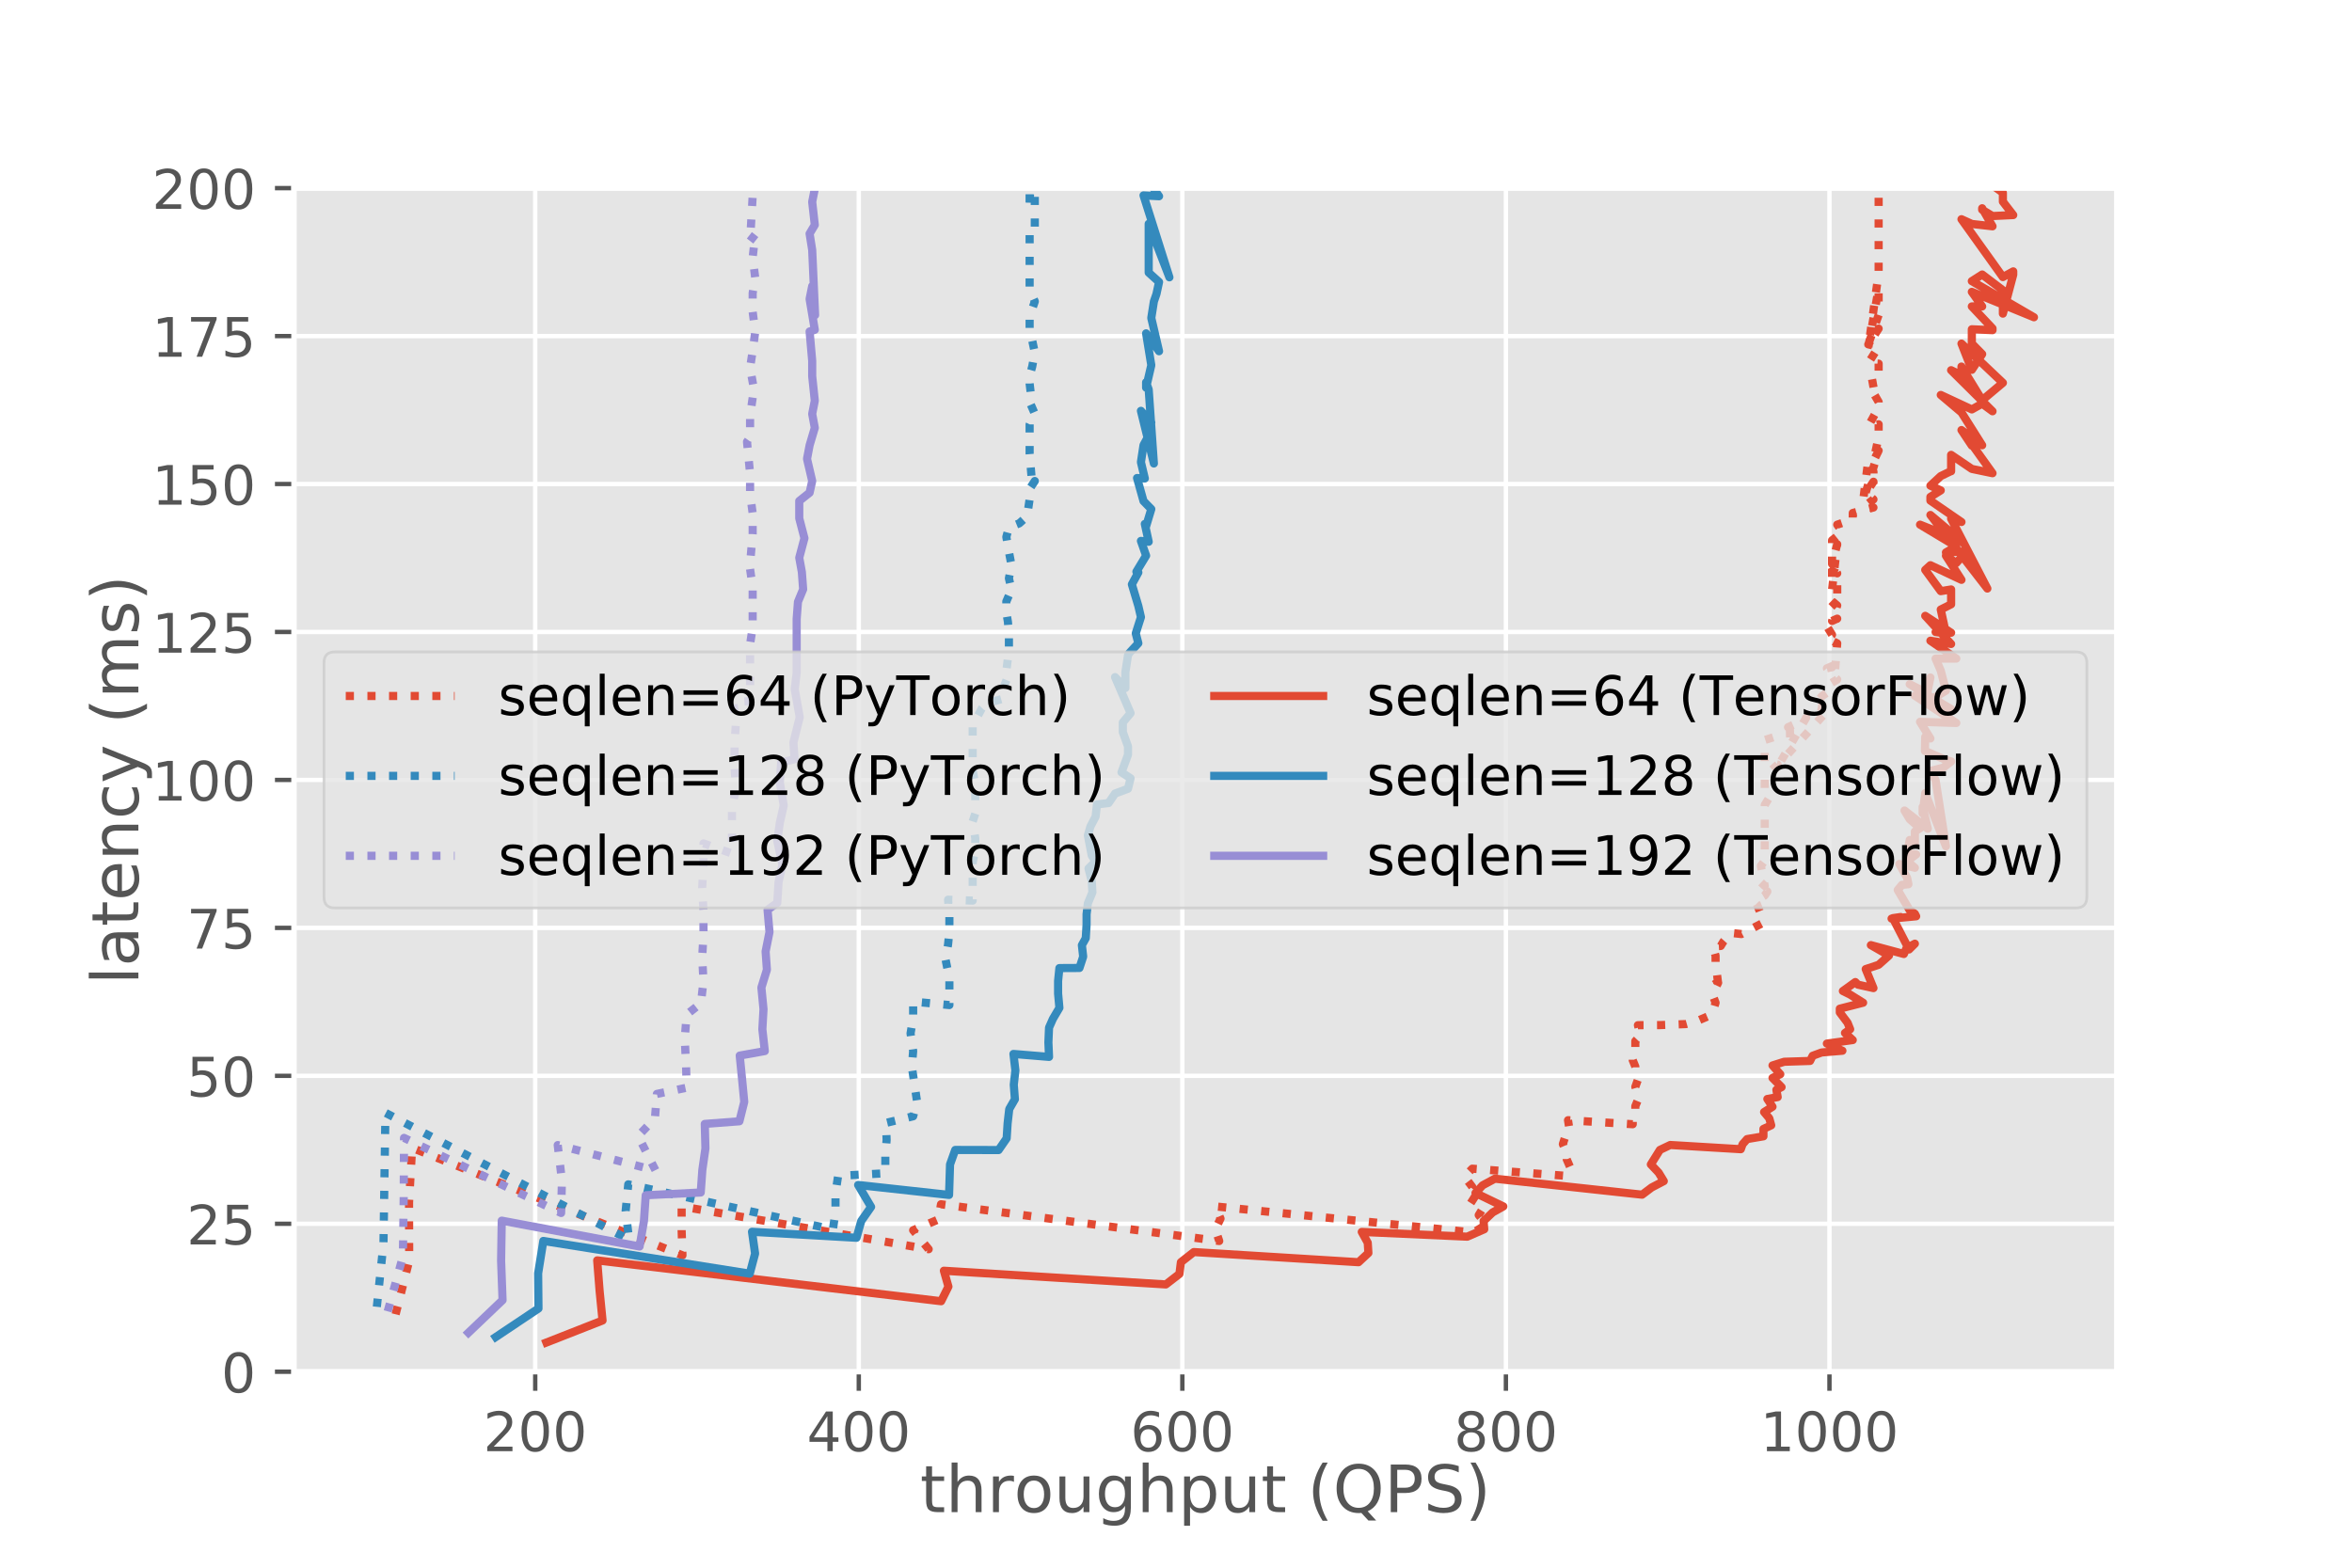 <?xml version="1.0" encoding="UTF-8" standalone="no"?> <svg xmlns="http://www.w3.org/2000/svg" xmlns:xlink="http://www.w3.org/1999/xlink" height="288pt" version="1.1" viewBox="0 0 432 288" width="432pt"><defs><style type="text/css"> *{stroke-linecap:butt;stroke-linejoin:round;} </style></defs><g id="figure_1"><g id="patch_1"><path d="M 0 288 L 432 288 L 432 0 L 0 0 z " style="fill:#ffffff;"></path></g><g id="axes_1"><g id="patch_2"><path d="M 54 252 L 388.8 252 L 388.8 34.56 L 54 34.56 z " style="fill:#e5e5e5;"></path></g><g id="matplotlib.axis_1"><g id="xtick_1"><g id="line2d_1"><path clip-path="url(#p223d98e767)" d="M 98.308 252 L 98.308 34.56 " style="fill:none;stroke:#ffffff;stroke-linecap:square;stroke-width:0.8;"></path></g><g id="line2d_2"><defs><path d="M 0 0 L 0 3.5 " id="m38a54ee985" style="stroke:#555555;stroke-width:0.8;"></path></defs><g><use style="fill:#555555;stroke:#555555;stroke-width:0.8;" x="98.308" xlink:href="#m38a54ee985" y="252"></use></g></g><g id="text_1"><defs><path d="M 19.188 8.297 L 53.609 8.297 L 53.609 0 L 7.328 0 L 7.328 8.297 Q 12.938 14.109 22.625 23.891 Q 32.328 33.688 34.812 36.531 Q 39.547 41.844 41.422 45.531 Q 43.312 49.219 43.312 52.781 Q 43.312 58.594 39.234 62.25 Q 35.156 65.922 28.609 65.922 Q 23.969 65.922 18.812 64.312 Q 13.672 62.703 7.812 59.422 L 7.812 69.391 Q 13.766 71.781 18.938 73 Q 24.125 74.219 28.422 74.219 Q 39.75 74.219 46.484 68.547 Q 53.219 62.891 53.219 53.422 Q 53.219 48.922 51.531 44.891 Q 49.859 40.875 45.406 35.406 Q 44.188 33.984 37.641 27.219 Q 31.109 20.453 19.188 8.297 z " id="DejaVuSans-32"></path><path d="M 31.781 66.406 Q 24.172 66.406 20.328 58.906 Q 16.5 51.422 16.5 36.375 Q 16.5 21.391 20.328 13.891 Q 24.172 6.391 31.781 6.391 Q 39.453 6.391 43.281 13.891 Q 47.125 21.391 47.125 36.375 Q 47.125 51.422 43.281 58.906 Q 39.453 66.406 31.781 66.406 z M 31.781 74.219 Q 44.047 74.219 50.516 64.516 Q 56.984 54.828 56.984 36.375 Q 56.984 17.969 50.516 8.266 Q 44.047 -1.422 31.781 -1.422 Q 19.531 -1.422 13.062 8.266 Q 6.594 17.969 6.594 36.375 Q 6.594 54.828 13.062 64.516 Q 19.531 74.219 31.781 74.219 z " id="DejaVuSans-30"></path></defs><g style="fill:#555555;" transform="translate(88.765 266.598)scale(0.1 -0.1)"><use xlink:href="#DejaVuSans-32"></use><use x="63.623" xlink:href="#DejaVuSans-30"></use><use x="127.246" xlink:href="#DejaVuSans-30"></use></g></g></g><g id="xtick_2"><g id="line2d_3"><path clip-path="url(#p223d98e767)" d="M 157.737 252 L 157.737 34.56 " style="fill:none;stroke:#ffffff;stroke-linecap:square;stroke-width:0.8;"></path></g><g id="line2d_4"><g><use style="fill:#555555;stroke:#555555;stroke-width:0.8;" x="157.737" xlink:href="#m38a54ee985" y="252"></use></g></g><g id="text_2"><defs><path d="M 37.797 64.312 L 12.891 25.391 L 37.797 25.391 z M 35.203 72.906 L 47.609 72.906 L 47.609 25.391 L 58.016 25.391 L 58.016 17.188 L 47.609 17.188 L 47.609 0 L 37.797 0 L 37.797 17.188 L 4.891 17.188 L 4.891 26.703 z " id="DejaVuSans-34"></path></defs><g style="fill:#555555;" transform="translate(148.193 266.598)scale(0.1 -0.1)"><use xlink:href="#DejaVuSans-34"></use><use x="63.623" xlink:href="#DejaVuSans-30"></use><use x="127.246" xlink:href="#DejaVuSans-30"></use></g></g></g><g id="xtick_3"><g id="line2d_5"><path clip-path="url(#p223d98e767)" d="M 217.166 252 L 217.166 34.56 " style="fill:none;stroke:#ffffff;stroke-linecap:square;stroke-width:0.8;"></path></g><g id="line2d_6"><g><use style="fill:#555555;stroke:#555555;stroke-width:0.8;" x="217.166" xlink:href="#m38a54ee985" y="252"></use></g></g><g id="text_3"><defs><path d="M 33.016 40.375 Q 26.375 40.375 22.484 35.828 Q 18.609 31.297 18.609 23.391 Q 18.609 15.531 22.484 10.953 Q 26.375 6.391 33.016 6.391 Q 39.656 6.391 43.531 10.953 Q 47.406 15.531 47.406 23.391 Q 47.406 31.297 43.531 35.828 Q 39.656 40.375 33.016 40.375 z M 52.594 71.297 L 52.594 62.312 Q 48.875 64.062 45.094 64.984 Q 41.312 65.922 37.594 65.922 Q 27.828 65.922 22.672 59.328 Q 17.531 52.734 16.797 39.406 Q 19.672 43.656 24.016 45.922 Q 28.375 48.188 33.594 48.188 Q 44.578 48.188 50.953 41.516 Q 57.328 34.859 57.328 23.391 Q 57.328 12.156 50.688 5.359 Q 44.047 -1.422 33.016 -1.422 Q 20.359 -1.422 13.672 8.266 Q 6.984 17.969 6.984 36.375 Q 6.984 53.656 15.188 63.938 Q 23.391 74.219 37.203 74.219 Q 40.922 74.219 44.703 73.484 Q 48.484 72.75 52.594 71.297 z " id="DejaVuSans-36"></path></defs><g style="fill:#555555;" transform="translate(207.622 266.598)scale(0.1 -0.1)"><use xlink:href="#DejaVuSans-36"></use><use x="63.623" xlink:href="#DejaVuSans-30"></use><use x="127.246" xlink:href="#DejaVuSans-30"></use></g></g></g><g id="xtick_4"><g id="line2d_7"><path clip-path="url(#p223d98e767)" d="M 276.594 252 L 276.594 34.56 " style="fill:none;stroke:#ffffff;stroke-linecap:square;stroke-width:0.8;"></path></g><g id="line2d_8"><g><use style="fill:#555555;stroke:#555555;stroke-width:0.8;" x="276.594" xlink:href="#m38a54ee985" y="252"></use></g></g><g id="text_4"><defs><path d="M 31.781 34.625 Q 24.75 34.625 20.719 30.859 Q 16.703 27.094 16.703 20.516 Q 16.703 13.922 20.719 10.156 Q 24.75 6.391 31.781 6.391 Q 38.812 6.391 42.859 10.172 Q 46.922 13.969 46.922 20.516 Q 46.922 27.094 42.891 30.859 Q 38.875 34.625 31.781 34.625 z M 21.922 38.812 Q 15.578 40.375 12.031 44.719 Q 8.5 49.078 8.5 55.328 Q 8.5 64.062 14.719 69.141 Q 20.953 74.219 31.781 74.219 Q 42.672 74.219 48.875 69.141 Q 55.078 64.062 55.078 55.328 Q 55.078 49.078 51.531 44.719 Q 48 40.375 41.703 38.812 Q 48.828 37.156 52.797 32.312 Q 56.781 27.484 56.781 20.516 Q 56.781 9.906 50.312 4.234 Q 43.844 -1.422 31.781 -1.422 Q 19.734 -1.422 13.25 4.234 Q 6.781 9.906 6.781 20.516 Q 6.781 27.484 10.781 32.312 Q 14.797 37.156 21.922 38.812 z M 18.312 54.391 Q 18.312 48.734 21.844 45.562 Q 25.391 42.391 31.781 42.391 Q 38.141 42.391 41.719 45.562 Q 45.312 48.734 45.312 54.391 Q 45.312 60.062 41.719 63.234 Q 38.141 66.406 31.781 66.406 Q 25.391 66.406 21.844 63.234 Q 18.312 60.062 18.312 54.391 z " id="DejaVuSans-38"></path></defs><g style="fill:#555555;" transform="translate(267.051 266.598)scale(0.1 -0.1)"><use xlink:href="#DejaVuSans-38"></use><use x="63.623" xlink:href="#DejaVuSans-30"></use><use x="127.246" xlink:href="#DejaVuSans-30"></use></g></g></g><g id="xtick_5"><g id="line2d_9"><path clip-path="url(#p223d98e767)" d="M 336.023 252 L 336.023 34.56 " style="fill:none;stroke:#ffffff;stroke-linecap:square;stroke-width:0.8;"></path></g><g id="line2d_10"><g><use style="fill:#555555;stroke:#555555;stroke-width:0.8;" x="336.023" xlink:href="#m38a54ee985" y="252"></use></g></g><g id="text_5"><defs><path d="M 12.406 8.297 L 28.516 8.297 L 28.516 63.922 L 10.984 60.406 L 10.984 69.391 L 28.422 72.906 L 38.281 72.906 L 38.281 8.297 L 54.391 8.297 L 54.391 0 L 12.406 0 z " id="DejaVuSans-31"></path></defs><g style="fill:#555555;" transform="translate(323.298 266.598)scale(0.1 -0.1)"><use xlink:href="#DejaVuSans-31"></use><use x="63.623" xlink:href="#DejaVuSans-30"></use><use x="127.246" xlink:href="#DejaVuSans-30"></use><use x="190.869" xlink:href="#DejaVuSans-30"></use></g></g></g><g id="text_6"><defs><path d="M 18.312 70.219 L 18.312 54.688 L 36.812 54.688 L 36.812 47.703 L 18.312 47.703 L 18.312 18.016 Q 18.312 11.328 20.141 9.422 Q 21.969 7.516 27.594 7.516 L 36.812 7.516 L 36.812 0 L 27.594 0 Q 17.188 0 13.234 3.875 Q 9.281 7.766 9.281 18.016 L 9.281 47.703 L 2.688 47.703 L 2.688 54.688 L 9.281 54.688 L 9.281 70.219 z " id="DejaVuSans-74"></path><path d="M 54.891 33.016 L 54.891 0 L 45.906 0 L 45.906 32.719 Q 45.906 40.484 42.875 44.328 Q 39.844 48.188 33.797 48.188 Q 26.516 48.188 22.312 43.547 Q 18.109 38.922 18.109 30.906 L 18.109 0 L 9.078 0 L 9.078 75.984 L 18.109 75.984 L 18.109 46.188 Q 21.344 51.125 25.703 53.562 Q 30.078 56 35.797 56 Q 45.219 56 50.047 50.172 Q 54.891 44.344 54.891 33.016 z " id="DejaVuSans-68"></path><path d="M 41.109 46.297 Q 39.594 47.172 37.812 47.578 Q 36.031 48 33.891 48 Q 26.266 48 22.188 43.047 Q 18.109 38.094 18.109 28.812 L 18.109 0 L 9.078 0 L 9.078 54.688 L 18.109 54.688 L 18.109 46.188 Q 20.953 51.172 25.484 53.578 Q 30.031 56 36.531 56 Q 37.453 56 38.578 55.875 Q 39.703 55.766 41.062 55.516 z " id="DejaVuSans-72"></path><path d="M 30.609 48.391 Q 23.391 48.391 19.188 42.75 Q 14.984 37.109 14.984 27.297 Q 14.984 17.484 19.156 11.844 Q 23.344 6.203 30.609 6.203 Q 37.797 6.203 41.984 11.859 Q 46.188 17.531 46.188 27.297 Q 46.188 37.016 41.984 42.703 Q 37.797 48.391 30.609 48.391 z M 30.609 56 Q 42.328 56 49.016 48.375 Q 55.719 40.766 55.719 27.297 Q 55.719 13.875 49.016 6.219 Q 42.328 -1.422 30.609 -1.422 Q 18.844 -1.422 12.172 6.219 Q 5.516 13.875 5.516 27.297 Q 5.516 40.766 12.172 48.375 Q 18.844 56 30.609 56 z " id="DejaVuSans-6f"></path><path d="M 8.5 21.578 L 8.5 54.688 L 17.484 54.688 L 17.484 21.922 Q 17.484 14.156 20.5 10.266 Q 23.531 6.391 29.594 6.391 Q 36.859 6.391 41.078 11.031 Q 45.312 15.672 45.312 23.688 L 45.312 54.688 L 54.297 54.688 L 54.297 0 L 45.312 0 L 45.312 8.406 Q 42.047 3.422 37.719 1 Q 33.406 -1.422 27.688 -1.422 Q 18.266 -1.422 13.375 4.438 Q 8.5 10.297 8.5 21.578 z M 31.109 56 z " id="DejaVuSans-75"></path><path d="M 45.406 27.984 Q 45.406 37.75 41.375 43.109 Q 37.359 48.484 30.078 48.484 Q 22.859 48.484 18.828 43.109 Q 14.797 37.75 14.797 27.984 Q 14.797 18.266 18.828 12.891 Q 22.859 7.516 30.078 7.516 Q 37.359 7.516 41.375 12.891 Q 45.406 18.266 45.406 27.984 z M 54.391 6.781 Q 54.391 -7.172 48.188 -13.984 Q 42 -20.797 29.203 -20.797 Q 24.469 -20.797 20.266 -20.094 Q 16.062 -19.391 12.109 -17.922 L 12.109 -9.188 Q 16.062 -11.328 19.922 -12.344 Q 23.781 -13.375 27.781 -13.375 Q 36.625 -13.375 41.016 -8.766 Q 45.406 -4.156 45.406 5.172 L 45.406 9.625 Q 42.625 4.781 38.281 2.391 Q 33.938 0 27.875 0 Q 17.828 0 11.672 7.656 Q 5.516 15.328 5.516 27.984 Q 5.516 40.672 11.672 48.328 Q 17.828 56 27.875 56 Q 33.938 56 38.281 53.609 Q 42.625 51.219 45.406 46.391 L 45.406 54.688 L 54.391 54.688 z " id="DejaVuSans-67"></path><path d="M 18.109 8.203 L 18.109 -20.797 L 9.078 -20.797 L 9.078 54.688 L 18.109 54.688 L 18.109 46.391 Q 20.953 51.266 25.266 53.625 Q 29.594 56 35.594 56 Q 45.562 56 51.781 48.094 Q 58.016 40.188 58.016 27.297 Q 58.016 14.406 51.781 6.484 Q 45.562 -1.422 35.594 -1.422 Q 29.594 -1.422 25.266 0.953 Q 20.953 3.328 18.109 8.203 z M 48.688 27.297 Q 48.688 37.203 44.609 42.844 Q 40.531 48.484 33.406 48.484 Q 26.266 48.484 22.188 42.844 Q 18.109 37.203 18.109 27.297 Q 18.109 17.391 22.188 11.75 Q 26.266 6.109 33.406 6.109 Q 40.531 6.109 44.609 11.75 Q 48.688 17.391 48.688 27.297 z " id="DejaVuSans-70"></path><path id="DejaVuSans-20"></path><path d="M 31 75.875 Q 24.469 64.656 21.281 53.656 Q 18.109 42.672 18.109 31.391 Q 18.109 20.125 21.312 9.062 Q 24.516 -2 31 -13.188 L 23.188 -13.188 Q 15.875 -1.703 12.234 9.375 Q 8.594 20.453 8.594 31.391 Q 8.594 42.281 12.203 53.312 Q 15.828 64.359 23.188 75.875 z " id="DejaVuSans-28"></path><path d="M 39.406 66.219 Q 28.656 66.219 22.328 58.203 Q 16.016 50.203 16.016 36.375 Q 16.016 22.609 22.328 14.594 Q 28.656 6.594 39.406 6.594 Q 50.141 6.594 56.422 14.594 Q 62.703 22.609 62.703 36.375 Q 62.703 50.203 56.422 58.203 Q 50.141 66.219 39.406 66.219 z M 53.219 1.312 L 66.219 -12.891 L 54.297 -12.891 L 43.5 -1.219 Q 41.891 -1.312 41.031 -1.359 Q 40.188 -1.422 39.406 -1.422 Q 24.031 -1.422 14.812 8.859 Q 5.609 19.141 5.609 36.375 Q 5.609 53.656 14.812 63.938 Q 24.031 74.219 39.406 74.219 Q 54.734 74.219 63.906 63.938 Q 73.094 53.656 73.094 36.375 Q 73.094 23.688 67.984 14.641 Q 62.891 5.609 53.219 1.312 z " id="DejaVuSans-51"></path><path d="M 19.672 64.797 L 19.672 37.406 L 32.078 37.406 Q 38.969 37.406 42.719 40.969 Q 46.484 44.531 46.484 51.125 Q 46.484 57.672 42.719 61.234 Q 38.969 64.797 32.078 64.797 z M 9.812 72.906 L 32.078 72.906 Q 44.344 72.906 50.609 67.359 Q 56.891 61.812 56.891 51.125 Q 56.891 40.328 50.609 34.812 Q 44.344 29.297 32.078 29.297 L 19.672 29.297 L 19.672 0 L 9.812 0 z " id="DejaVuSans-50"></path><path d="M 53.516 70.516 L 53.516 60.891 Q 47.906 63.578 42.922 64.891 Q 37.938 66.219 33.297 66.219 Q 25.25 66.219 20.875 63.094 Q 16.5 59.969 16.5 54.203 Q 16.5 49.359 19.406 46.891 Q 22.312 44.438 30.422 42.922 L 36.375 41.703 Q 47.406 39.594 52.656 34.297 Q 57.906 29 57.906 20.125 Q 57.906 9.516 50.797 4.047 Q 43.703 -1.422 29.984 -1.422 Q 24.812 -1.422 18.969 -0.25 Q 13.141 0.922 6.891 3.219 L 6.891 13.375 Q 12.891 10.016 18.656 8.297 Q 24.422 6.594 29.984 6.594 Q 38.422 6.594 43.016 9.906 Q 47.609 13.234 47.609 19.391 Q 47.609 24.75 44.312 27.781 Q 41.016 30.812 33.5 32.328 L 27.484 33.5 Q 16.453 35.688 11.516 40.375 Q 6.594 45.062 6.594 53.422 Q 6.594 63.094 13.406 68.656 Q 20.219 74.219 32.172 74.219 Q 37.312 74.219 42.625 73.281 Q 47.953 72.359 53.516 70.516 z " id="DejaVuSans-53"></path><path d="M 8.016 75.875 L 15.828 75.875 Q 23.141 64.359 26.781 53.312 Q 30.422 42.281 30.422 31.391 Q 30.422 20.453 26.781 9.375 Q 23.141 -1.703 15.828 -13.188 L 8.016 -13.188 Q 14.5 -2 17.703 9.062 Q 20.906 20.125 20.906 31.391 Q 20.906 42.672 17.703 53.656 Q 14.5 64.656 8.016 75.875 z " id="DejaVuSans-29"></path></defs><g style="fill:#555555;" transform="translate(168.993 277.796)scale(0.12 -0.12)"><use xlink:href="#DejaVuSans-74"></use><use x="39.209" xlink:href="#DejaVuSans-68"></use><use x="102.588" xlink:href="#DejaVuSans-72"></use><use x="143.67" xlink:href="#DejaVuSans-6f"></use><use x="204.852" xlink:href="#DejaVuSans-75"></use><use x="268.23" xlink:href="#DejaVuSans-67"></use><use x="331.707" xlink:href="#DejaVuSans-68"></use><use x="395.086" xlink:href="#DejaVuSans-70"></use><use x="458.562" xlink:href="#DejaVuSans-75"></use><use x="521.941" xlink:href="#DejaVuSans-74"></use><use x="561.15" xlink:href="#DejaVuSans-20"></use><use x="592.938" xlink:href="#DejaVuSans-28"></use><use x="631.951" xlink:href="#DejaVuSans-51"></use><use x="710.662" xlink:href="#DejaVuSans-50"></use><use x="770.965" xlink:href="#DejaVuSans-53"></use><use x="834.441" xlink:href="#DejaVuSans-29"></use></g></g></g><g id="matplotlib.axis_2"><g id="ytick_1"><g id="line2d_11"><path clip-path="url(#p223d98e767)" d="M 54 252 L 388.8 252 " style="fill:none;stroke:#ffffff;stroke-linecap:square;stroke-width:0.8;"></path></g><g id="line2d_12"><defs><path d="M 0 0 L -3.5 0 " id="me0d4b693cb" style="stroke:#555555;stroke-width:0.8;"></path></defs><g><use style="fill:#555555;stroke:#555555;stroke-width:0.8;" x="54" xlink:href="#me0d4b693cb" y="252"></use></g></g><g id="text_7"><g style="fill:#555555;" transform="translate(40.638 255.799)scale(0.1 -0.1)"><use xlink:href="#DejaVuSans-30"></use></g></g></g><g id="ytick_2"><g id="line2d_13"><path clip-path="url(#p223d98e767)" d="M 54 224.82 L 388.8 224.82 " style="fill:none;stroke:#ffffff;stroke-linecap:square;stroke-width:0.8;"></path></g><g id="line2d_14"><g><use style="fill:#555555;stroke:#555555;stroke-width:0.8;" x="54" xlink:href="#me0d4b693cb" y="224.82"></use></g></g><g id="text_8"><defs><path d="M 10.797 72.906 L 49.516 72.906 L 49.516 64.594 L 19.828 64.594 L 19.828 46.734 Q 21.969 47.469 24.109 47.828 Q 26.266 48.188 28.422 48.188 Q 40.625 48.188 47.75 41.5 Q 54.891 34.812 54.891 23.391 Q 54.891 11.625 47.562 5.094 Q 40.234 -1.422 26.906 -1.422 Q 22.312 -1.422 17.547 -0.641 Q 12.797 0.141 7.719 1.703 L 7.719 11.625 Q 12.109 9.234 16.797 8.062 Q 21.484 6.891 26.703 6.891 Q 35.156 6.891 40.078 11.328 Q 45.016 15.766 45.016 23.391 Q 45.016 31 40.078 35.438 Q 35.156 39.891 26.703 39.891 Q 22.75 39.891 18.812 39.016 Q 14.891 38.141 10.797 36.281 z " id="DejaVuSans-35"></path></defs><g style="fill:#555555;" transform="translate(34.275 228.619)scale(0.1 -0.1)"><use xlink:href="#DejaVuSans-32"></use><use x="63.623" xlink:href="#DejaVuSans-35"></use></g></g></g><g id="ytick_3"><g id="line2d_15"><path clip-path="url(#p223d98e767)" d="M 54 197.64 L 388.8 197.64 " style="fill:none;stroke:#ffffff;stroke-linecap:square;stroke-width:0.8;"></path></g><g id="line2d_16"><g><use style="fill:#555555;stroke:#555555;stroke-width:0.8;" x="54" xlink:href="#me0d4b693cb" y="197.64"></use></g></g><g id="text_9"><g style="fill:#555555;" transform="translate(34.275 201.439)scale(0.1 -0.1)"><use xlink:href="#DejaVuSans-35"></use><use x="63.623" xlink:href="#DejaVuSans-30"></use></g></g></g><g id="ytick_4"><g id="line2d_17"><path clip-path="url(#p223d98e767)" d="M 54 170.46 L 388.8 170.46 " style="fill:none;stroke:#ffffff;stroke-linecap:square;stroke-width:0.8;"></path></g><g id="line2d_18"><g><use style="fill:#555555;stroke:#555555;stroke-width:0.8;" x="54" xlink:href="#me0d4b693cb" y="170.46"></use></g></g><g id="text_10"><defs><path d="M 8.203 72.906 L 55.078 72.906 L 55.078 68.703 L 28.609 0 L 18.312 0 L 43.219 64.594 L 8.203 64.594 z " id="DejaVuSans-37"></path></defs><g style="fill:#555555;" transform="translate(34.275 174.259)scale(0.1 -0.1)"><use xlink:href="#DejaVuSans-37"></use><use x="63.623" xlink:href="#DejaVuSans-35"></use></g></g></g><g id="ytick_5"><g id="line2d_19"><path clip-path="url(#p223d98e767)" d="M 54 143.28 L 388.8 143.28 " style="fill:none;stroke:#ffffff;stroke-linecap:square;stroke-width:0.8;"></path></g><g id="line2d_20"><g><use style="fill:#555555;stroke:#555555;stroke-width:0.8;" x="54" xlink:href="#me0d4b693cb" y="143.28"></use></g></g><g id="text_11"><g style="fill:#555555;" transform="translate(27.913 147.079)scale(0.1 -0.1)"><use xlink:href="#DejaVuSans-31"></use><use x="63.623" xlink:href="#DejaVuSans-30"></use><use x="127.246" xlink:href="#DejaVuSans-30"></use></g></g></g><g id="ytick_6"><g id="line2d_21"><path clip-path="url(#p223d98e767)" d="M 54 116.1 L 388.8 116.1 " style="fill:none;stroke:#ffffff;stroke-linecap:square;stroke-width:0.8;"></path></g><g id="line2d_22"><g><use style="fill:#555555;stroke:#555555;stroke-width:0.8;" x="54" xlink:href="#me0d4b693cb" y="116.1"></use></g></g><g id="text_12"><g style="fill:#555555;" transform="translate(27.913 119.899)scale(0.1 -0.1)"><use xlink:href="#DejaVuSans-31"></use><use x="63.623" xlink:href="#DejaVuSans-32"></use><use x="127.246" xlink:href="#DejaVuSans-35"></use></g></g></g><g id="ytick_7"><g id="line2d_23"><path clip-path="url(#p223d98e767)" d="M 54 88.92 L 388.8 88.92 " style="fill:none;stroke:#ffffff;stroke-linecap:square;stroke-width:0.8;"></path></g><g id="line2d_24"><g><use style="fill:#555555;stroke:#555555;stroke-width:0.8;" x="54" xlink:href="#me0d4b693cb" y="88.92"></use></g></g><g id="text_13"><g style="fill:#555555;" transform="translate(27.913 92.719)scale(0.1 -0.1)"><use xlink:href="#DejaVuSans-31"></use><use x="63.623" xlink:href="#DejaVuSans-35"></use><use x="127.246" xlink:href="#DejaVuSans-30"></use></g></g></g><g id="ytick_8"><g id="line2d_25"><path clip-path="url(#p223d98e767)" d="M 54 61.74 L 388.8 61.74 " style="fill:none;stroke:#ffffff;stroke-linecap:square;stroke-width:0.8;"></path></g><g id="line2d_26"><g><use style="fill:#555555;stroke:#555555;stroke-width:0.8;" x="54" xlink:href="#me0d4b693cb" y="61.74"></use></g></g><g id="text_14"><g style="fill:#555555;" transform="translate(27.913 65.539)scale(0.1 -0.1)"><use xlink:href="#DejaVuSans-31"></use><use x="63.623" xlink:href="#DejaVuSans-37"></use><use x="127.246" xlink:href="#DejaVuSans-35"></use></g></g></g><g id="ytick_9"><g id="line2d_27"><path clip-path="url(#p223d98e767)" d="M 54 34.56 L 388.8 34.56 " style="fill:none;stroke:#ffffff;stroke-linecap:square;stroke-width:0.8;"></path></g><g id="line2d_28"><g><use style="fill:#555555;stroke:#555555;stroke-width:0.8;" x="54" xlink:href="#me0d4b693cb" y="34.56"></use></g></g><g id="text_15"><g style="fill:#555555;" transform="translate(27.913 38.359)scale(0.1 -0.1)"><use xlink:href="#DejaVuSans-32"></use><use x="63.623" xlink:href="#DejaVuSans-30"></use><use x="127.246" xlink:href="#DejaVuSans-30"></use></g></g></g><g id="text_16"><defs><path d="M 9.422 75.984 L 18.406 75.984 L 18.406 0 L 9.422 0 z " id="DejaVuSans-6c"></path><path d="M 34.281 27.484 Q 23.391 27.484 19.188 25 Q 14.984 22.516 14.984 16.5 Q 14.984 11.719 18.141 8.906 Q 21.297 6.109 26.703 6.109 Q 34.188 6.109 38.703 11.406 Q 43.219 16.703 43.219 25.484 L 43.219 27.484 z M 52.203 31.203 L 52.203 0 L 43.219 0 L 43.219 8.297 Q 40.141 3.328 35.547 0.953 Q 30.953 -1.422 24.312 -1.422 Q 15.922 -1.422 10.953 3.297 Q 6 8.016 6 15.922 Q 6 25.141 12.172 29.828 Q 18.359 34.516 30.609 34.516 L 43.219 34.516 L 43.219 35.406 Q 43.219 41.609 39.141 45 Q 35.062 48.391 27.688 48.391 Q 23 48.391 18.547 47.266 Q 14.109 46.141 10.016 43.891 L 10.016 52.203 Q 14.938 54.109 19.578 55.047 Q 24.219 56 28.609 56 Q 40.484 56 46.344 49.844 Q 52.203 43.703 52.203 31.203 z " id="DejaVuSans-61"></path><path d="M 56.203 29.594 L 56.203 25.203 L 14.891 25.203 Q 15.484 15.922 20.484 11.062 Q 25.484 6.203 34.422 6.203 Q 39.594 6.203 44.453 7.469 Q 49.312 8.734 54.109 11.281 L 54.109 2.781 Q 49.266 0.734 44.188 -0.344 Q 39.109 -1.422 33.891 -1.422 Q 20.797 -1.422 13.156 6.188 Q 5.516 13.812 5.516 26.812 Q 5.516 40.234 12.766 48.109 Q 20.016 56 32.328 56 Q 43.359 56 49.781 48.891 Q 56.203 41.797 56.203 29.594 z M 47.219 32.234 Q 47.125 39.594 43.094 43.984 Q 39.062 48.391 32.422 48.391 Q 24.906 48.391 20.391 44.141 Q 15.875 39.891 15.188 32.172 z " id="DejaVuSans-65"></path><path d="M 54.891 33.016 L 54.891 0 L 45.906 0 L 45.906 32.719 Q 45.906 40.484 42.875 44.328 Q 39.844 48.188 33.797 48.188 Q 26.516 48.188 22.312 43.547 Q 18.109 38.922 18.109 30.906 L 18.109 0 L 9.078 0 L 9.078 54.688 L 18.109 54.688 L 18.109 46.188 Q 21.344 51.125 25.703 53.562 Q 30.078 56 35.797 56 Q 45.219 56 50.047 50.172 Q 54.891 44.344 54.891 33.016 z " id="DejaVuSans-6e"></path><path d="M 48.781 52.594 L 48.781 44.188 Q 44.969 46.297 41.141 47.344 Q 37.312 48.391 33.406 48.391 Q 24.656 48.391 19.812 42.844 Q 14.984 37.312 14.984 27.297 Q 14.984 17.281 19.812 11.734 Q 24.656 6.203 33.406 6.203 Q 37.312 6.203 41.141 7.25 Q 44.969 8.297 48.781 10.406 L 48.781 2.094 Q 45.016 0.344 40.984 -0.531 Q 36.969 -1.422 32.422 -1.422 Q 20.062 -1.422 12.781 6.344 Q 5.516 14.109 5.516 27.297 Q 5.516 40.672 12.859 48.328 Q 20.219 56 33.016 56 Q 37.156 56 41.109 55.141 Q 45.062 54.297 48.781 52.594 z " id="DejaVuSans-63"></path><path d="M 32.172 -5.078 Q 28.375 -14.844 24.75 -17.812 Q 21.141 -20.797 15.094 -20.797 L 7.906 -20.797 L 7.906 -13.281 L 13.188 -13.281 Q 16.891 -13.281 18.938 -11.516 Q 21 -9.766 23.484 -3.219 L 25.094 0.875 L 2.984 54.688 L 12.5 54.688 L 29.594 11.922 L 46.688 54.688 L 56.203 54.688 z " id="DejaVuSans-79"></path><path d="M 52 44.188 Q 55.375 50.25 60.062 53.125 Q 64.75 56 71.094 56 Q 79.641 56 84.281 50.016 Q 88.922 44.047 88.922 33.016 L 88.922 0 L 79.891 0 L 79.891 32.719 Q 79.891 40.578 77.094 44.375 Q 74.312 48.188 68.609 48.188 Q 61.625 48.188 57.562 43.547 Q 53.516 38.922 53.516 30.906 L 53.516 0 L 44.484 0 L 44.484 32.719 Q 44.484 40.625 41.703 44.406 Q 38.922 48.188 33.109 48.188 Q 26.219 48.188 22.156 43.531 Q 18.109 38.875 18.109 30.906 L 18.109 0 L 9.078 0 L 9.078 54.688 L 18.109 54.688 L 18.109 46.188 Q 21.188 51.219 25.484 53.609 Q 29.781 56 35.688 56 Q 41.656 56 45.828 52.969 Q 50 49.953 52 44.188 z " id="DejaVuSans-6d"></path><path d="M 44.281 53.078 L 44.281 44.578 Q 40.484 46.531 36.375 47.5 Q 32.281 48.484 27.875 48.484 Q 21.188 48.484 17.844 46.438 Q 14.5 44.391 14.5 40.281 Q 14.5 37.156 16.891 35.375 Q 19.281 33.594 26.516 31.984 L 29.594 31.297 Q 39.156 29.25 43.188 25.516 Q 47.219 21.781 47.219 15.094 Q 47.219 7.469 41.188 3.016 Q 35.156 -1.422 24.609 -1.422 Q 20.219 -1.422 15.453 -0.562 Q 10.688 0.297 5.422 2 L 5.422 11.281 Q 10.406 8.688 15.234 7.391 Q 20.062 6.109 24.812 6.109 Q 31.156 6.109 34.562 8.281 Q 37.984 10.453 37.984 14.406 Q 37.984 18.062 35.516 20.016 Q 33.062 21.969 24.703 23.781 L 21.578 24.516 Q 13.234 26.266 9.516 29.906 Q 5.812 33.547 5.812 39.891 Q 5.812 47.609 11.281 51.797 Q 16.75 56 26.812 56 Q 31.781 56 36.172 55.266 Q 40.578 54.547 44.281 53.078 z " id="DejaVuSans-73"></path></defs><g style="fill:#555555;" transform="translate(25.417 180.879)rotate(-90)scale(0.12 -0.12)"><use xlink:href="#DejaVuSans-6c"></use><use x="27.783" xlink:href="#DejaVuSans-61"></use><use x="89.062" xlink:href="#DejaVuSans-74"></use><use x="128.271" xlink:href="#DejaVuSans-65"></use><use x="189.795" xlink:href="#DejaVuSans-6e"></use><use x="253.174" xlink:href="#DejaVuSans-63"></use><use x="308.154" xlink:href="#DejaVuSans-79"></use><use x="367.334" xlink:href="#DejaVuSans-20"></use><use x="399.121" xlink:href="#DejaVuSans-28"></use><use x="438.135" xlink:href="#DejaVuSans-6d"></use><use x="535.547" xlink:href="#DejaVuSans-73"></use><use x="587.646" xlink:href="#DejaVuSans-29"></use></g></g></g><g id="line2d_29"><path clip-path="url(#p223d98e767)" d="M 72.665 241.451 L 75.161 231.607 L 75.131 220.93 L 75.696 210.882 L 125.349 230.613 L 125.2 226.077 L 125.2 221.638 L 170.574 229.494 L 167.721 226.008 L 172.357 224.025 L 172.832 221.236 L 223.941 227.989 L 223.227 225.826 L 224.178 223.875 L 223.227 221.629 L 270.651 226.413 L 273.029 224.966 L 271.602 223.224 L 272.553 221.674 L 269.225 219.536 L 270.414 218.033 L 268.987 216.147 L 270.414 214.697 L 287.529 216.007 L 288.48 214.633 L 287.767 212.98 L 287.767 211.85 L 287.054 210.181 L 287.529 208.715 L 288.242 207.324 L 288.005 205.793 L 299.89 206.532 L 299.89 205.811 L 300.366 204.249 L 300.366 203.215 L 300.841 202.075 L 300.841 201.288 L 300.366 199.663 L 300.841 198.337 L 300.366 197.133 L 300.366 195.948 L 299.89 194.767 L 299.89 193.249 L 300.366 192.471 L 300.366 191.262 L 301.317 190.257 L 300.841 188.337 L 304.882 188.322 L 309.637 188.134 L 311.776 187.536 L 313.915 186.62 L 314.866 184.999 L 315.104 184.211 L 314.629 182.965 L 315.104 181.508 L 315.579 180.533 L 314.629 179.248 L 314.629 179.248 L 314.629 179.248 L 315.579 180.7 L 315.104 176.854 L 315.104 175.584 L 314.629 173.866 L 316.055 173.782 L 316.53 172.998 L 317.957 171.387 L 319.858 171.597 L 323.662 169.613 L 323.662 168.564 L 322.711 166.134 L 322.235 165.64 L 324.137 164.512 L 324.613 163.791 L 323.424 162.465 L 323.186 161.847 L 324.137 162.763 L 323.424 159.065 L 324.137 158.115 L 324.137 147.881 L 325.088 146.317 L 324.137 145.197 L 324.137 142.62 L 326.514 140.464 L 324.137 140.021 L 324.137 135.949 L 327.941 134.74 L 330.318 134.684 L 328.416 133.591 L 331.269 132.309 L 331.744 131.86 L 326.99 140.054 L 336.023 130.165 L 333.17 129.645 L 334.597 127.932 L 335.548 127.248 L 335.548 125.988 L 337.449 124.827 L 336.498 123.915 L 335.548 122.775 L 336.498 122.573 L 335.548 120.843 L 336.974 124.233 L 337.449 118.19 L 335.548 117.239 L 336.498 116.603 L 335.548 115.048 L 337.449 113.649 L 336.498 114.078 L 337.449 111.236 L 335.548 109.614 L 337.449 111.483 L 337.449 106.885 L 336.498 104.932 L 337.449 105.326 L 336.498 103.725 L 336.498 108.35 L 337.449 99.981 L 336.498 103.606 L 336.498 99.272 L 338.4 97.719 L 337.449 96.385 L 340.302 95.421 L 340.302 94.239 L 344.105 93.234 L 342.204 93.213 L 344.105 91.747 L 343.154 90.848 L 343.154 89.894 L 344.105 88.498 L 344.105 89.181 L 344.105 89.181 L 344.105 89.181 L 344.105 86.647 L 343.154 84.501 L 342.204 92.034 L 345.056 82.785 L 344.105 84.719 L 345.056 80.256 L 345.056 77.947 L 343.154 78.294 L 345.056 74.852 L 345.056 73.838 L 343.154 70.565 L 345.056 70.225 L 345.056 66.803 L 343.154 66.712 L 345.056 63.7 L 343.154 63.265 L 345.056 60.371 L 345.056 60.371 L 345.056 60.371 L 343.154 63.275 L 345.056 57.86 L 345.056 52.945 L 343.154 63.892 L 345.056 50.17 L 345.056 31.609 L 343.154 29.835 L 345.056 33.753 L 345.056 22.344 L 345.056 22.344 " style="fill:none;stroke:#e24a33;stroke-dasharray:1.5,2.475;stroke-dashoffset:0;stroke-width:1.5;"></path></g><g id="line2d_30"><path clip-path="url(#p223d98e767)" d="M 69.218 240.073 L 70.436 228.422 L 70.615 216.343 L 70.793 204.436 L 115.543 227.734 L 114.919 222.453 L 115.394 217.576 L 152.983 225.875 L 153.458 222.606 L 153.458 219.201 L 153.934 216.018 L 162.61 215.545 L 162.61 212.415 L 162.848 209.405 L 162.729 206.292 L 167.721 205.074 L 168.434 202.34 L 167.959 199.174 L 167.483 195.954 L 167.721 193.088 L 167.246 189.842 L 167.721 187.025 L 167.721 184.007 L 174.377 184.641 L 174.377 182.13 L 174.377 179.691 L 173.664 176.231 L 174.139 173.489 L 174.377 171.029 L 174.377 168.257 L 174.139 165.285 L 178.656 165.452 L 178.656 163.052 L 178.656 160.864 L 178.656 158.448 L 179.131 156.151 L 179.131 154.005 L 178.656 150.914 L 179.131 149.469 L 179.131 146.587 L 179.131 144.145 L 178.656 141.448 L 178.656 139.547 L 178.656 136.701 L 178.656 134.041 L 178.656 133.283 L 180.32 130.172 L 181.271 129.195 L 184.361 128.319 L 184.361 126.158 L 185.312 123.872 L 184.837 123.249 L 185.312 119.483 L 185.312 116.992 L 185.134 114.277 L 184.837 112.524 L 184.837 110.491 L 185.787 108.296 L 185.312 106.241 L 185.787 103.861 L 185.312 101.383 L 184.837 98.64 L 185.312 96.907 L 187.214 96.146 L 188.64 94.862 L 189.115 91.724 L 189.115 89.807 L 190.066 88.368 L 189.591 89.135 L 189.115 83.355 L 189.115 80.316 L 189.115 77.972 L 190.066 76.016 L 189.115 73.831 L 189.353 72.487 L 189.115 70.476 L 189.115 69.044 L 189.591 67.337 L 190.066 64.789 L 189.115 60.306 L 189.115 58.156 L 190.066 55.381 L 189.115 53.234 L 189.115 51.404 L 189.115 47.409 L 189.115 46.122 L 189.115 43.072 L 190.066 43.029 L 190.066 38.946 L 190.066 35.943 L 190.066 31.093 L 188.64 30.16 L 190.066 28.978 L 189.115 25.533 L 189.115 38.452 L 189.591 19.096 L 190.066 19.47 L 189.591 16.354 L 189.591 14.126 L 190.066 12.026 " style="fill:none;stroke:#348abd;stroke-dasharray:1.5,2.475;stroke-dashoffset:0;stroke-width:1.5;"></path></g><g id="line2d_31"><path clip-path="url(#p223d98e767)" d="M 71.209 240.911 L 74.002 230.822 L 74.151 219.984 L 74.21 209.044 L 103.063 222.84 L 103.211 216.88 L 102.439 210.362 L 120.416 215.036 L 117.207 208.691 L 120.297 205.452 L 120.654 200.96 L 126.121 199.826 L 126.002 195.372 L 125.765 190.834 L 126.121 186.38 L 128.736 184.308 L 129.211 180.295 L 128.974 175.87 L 129.211 171.691 L 129.211 167.373 L 128.974 163.077 L 129.211 158.82 L 129.211 154.945 L 134.441 156.799 L 134.441 152.478 L 134.441 148.646 L 135.154 144.858 L 134.917 140.845 L 134.917 136.825 L 135.154 132.927 L 134.679 128.988 L 137.769 128.784 L 137.769 125.246 L 137.769 122.454 L 137.769 118.337 L 138.245 115.292 L 138.245 111.782 L 138.245 107.854 L 137.769 104.54 L 137.769 103.544 L 138.245 98.117 L 138.245 94.29 L 137.769 90.749 L 137.769 86.986 L 137.205 81.154 L 137.769 80.353 L 137.769 76.322 L 138.482 71.489 L 137.769 67.567 L 138.245 64.472 L 138.72 60.931 L 138.245 57.273 L 138.245 53.863 L 138.72 51.081 L 138.245 47.309 L 138.72 43.064 L 137.769 44.282 L 138.245 36.041 L 138.72 33.125 L 138.72 29.737 L 138.245 27.314 L 138.72 22.513 L 138.245 19.465 L 139.195 14.47 L 137.769 8.686 L 138.245 7.538 L 138.72 3.166 L 138.72 -0.311 L 138.72 -1 " style="fill:none;stroke:#988ed5;stroke-dasharray:1.5,2.475;stroke-dashoffset:0;stroke-width:1.5;"></path></g><g id="line2d_32"><path clip-path="url(#p223d98e767)" d="M 100.359 246.637 L 110.67 242.587 L 110.135 237.186 L 109.689 231.545 L 172.862 239.047 L 174.199 236.361 L 173.367 233.447 L 214.135 235.964 L 216.631 234.032 L 216.898 231.878 L 219.275 230.014 L 249.525 231.881 L 251.337 230.192 L 251.218 228.304 L 250.119 226.317 L 269.493 227.19 L 272.613 225.831 L 272.494 224.312 L 274.158 222.736 L 276.119 221.633 L 271.008 219.165 L 272.315 217.754 L 274.574 216.537 L 301.614 219.475 L 303.367 218.151 L 305.595 216.986 L 304.645 215.427 L 303.218 213.915 L 304.882 211.25 L 306.784 210.345 L 319.739 211.12 L 320.066 210.208 L 320.898 209.261 L 323.899 208.754 L 323.899 207.393 L 325.326 206.731 L 324.969 205.433 L 324.018 204.296 L 325.563 203.323 L 324.613 201.893 L 326.514 201.545 L 326.277 200.212 L 327.228 199.718 L 325.563 198.026 L 326.99 197.348 L 325.563 195.734 L 327.703 195.056 L 332.457 194.906 L 332.933 193.957 L 334.597 193.348 L 338.4 193.031 L 335.548 191.717 L 340.302 191.068 L 338.876 189.764 L 339.826 189.088 L 339.351 187.894 L 337.925 185.994 L 337.925 185.305 L 342.204 184.209 L 339.826 182.724 L 338.489 182.062 L 340.777 180.412 L 341.253 180.892 L 344.105 181.524 L 342.679 178.03 L 345.056 177.245 L 346.958 175.544 L 343.63 173.628 L 349.692 175.259 L 350.167 174.189 L 351.712 173.367 L 350.642 174.432 L 347.671 168.67 L 349.097 168.462 L 349.097 168.462 L 349.097 168.462 L 347.433 168.759 L 351.95 168.331 L 351.712 167.868 L 350.761 167.226 L 348.562 163.502 L 349.335 162.56 L 350.524 162.444 L 350.286 161.264 L 348.86 158.719 L 351.712 159.418 L 350.286 158.214 L 351.95 156.96 L 350.286 156.82 L 350.761 154.313 L 351.712 154.953 L 351.712 152.756 L 352.663 152.158 L 350.761 150.492 L 349.81 148.9 L 354.089 152.254 L 353.138 148.241 L 353.138 149.426 L 353.614 145.699 L 357.417 155.475 L 355.516 143.304 L 354.565 141.632 L 356.942 141.019 L 358.368 139.884 L 357.417 139.617 L 353.554 137.947 L 353.614 135.371 L 354.565 135.667 L 352.663 132.605 L 359.319 132.817 L 351.712 127.805 L 358.368 130.267 L 350.761 125.692 L 353.614 127.138 L 354.565 124.464 L 353.614 129.175 L 357.417 126.88 L 356.466 123.206 L 355.516 120.999 L 359.319 120.987 L 354.565 117.708 L 358.368 118.302 L 353.614 113.137 L 358.368 116.242 L 355.516 116.105 L 357.417 116.382 L 356.466 111.978 L 358.368 111.017 L 358.368 108.287 L 356.466 108.6 L 353.614 104.697 L 354.565 103.833 L 360.27 106.522 L 357.417 102.087 L 359.319 103.434 L 361.221 101.291 L 357.417 101.486 L 359.319 100.375 L 352.663 96.385 L 360.27 99.425 L 354.565 94.605 L 365.024 108.119 L 358.368 95.289 L 360.27 95.895 L 354.565 91.972 L 354.565 91.282 L 356.466 90.09 L 354.565 89.221 L 356.466 87.461 L 358.368 86.541 L 358.368 86.574 L 358.368 83.561 L 362.172 86.144 L 365.975 86.935 L 362.172 81.612 L 362.172 81.866 L 360.27 79.006 L 364.073 81.798 L 360.27 75.767 L 356.466 72.557 L 362.172 75.217 L 364.073 74.155 L 365.975 75.556 L 358.368 68.009 L 360.27 68.938 L 360.27 67.341 L 364.073 73.526 L 367.877 70.329 L 360.27 63.121 L 362.172 67.94 L 364.073 65.055 L 362.172 63.117 L 362.172 60.489 L 365.975 60.653 L 365.975 60.334 L 362.172 56.292 L 364.073 56.296 L 362.172 53.616 L 373.582 58.282 L 362.172 51.646 L 364.073 50.429 L 367.877 53.319 L 367.877 57.617 L 369.778 50.461 L 369.778 49.854 L 367.877 50.902 L 360.27 40.272 L 362.172 41.141 L 365.975 41.574 L 364.073 38.26 L 364.073 38.534 L 365.975 39.688 L 369.778 39.509 L 367.877 37.044 L 367.877 35.415 L 362.172 31.266 L 365.975 33.063 L 364.073 29.6 L 364.073 29.6 " style="fill:none;stroke:#e24a33;stroke-linecap:square;stroke-width:1.5;"></path></g><g id="line2d_33"><path clip-path="url(#p223d98e767)" d="M 91.058 245.628 L 98.903 240.382 L 98.843 233.927 L 99.794 227.974 L 137.71 233.986 L 138.69 230.29 L 138.126 226.291 L 157.321 227.392 L 158.183 224.317 L 159.995 221.718 L 157.618 217.692 L 174.318 219.52 L 174.496 213.92 L 175.447 211.258 L 183.41 211.277 L 184.896 209.124 L 185.074 206.352 L 185.371 203.751 L 186.411 201.941 L 186.203 199.285 L 186.501 196.645 L 186.144 193.622 L 192.681 194.162 L 192.562 191.494 L 192.681 188.783 L 193.394 187.169 L 194.583 185.151 L 194.345 182.54 L 194.345 180.205 L 194.583 177.845 L 198.267 177.824 L 198.951 175.742 L 198.713 173.635 L 199.426 172.354 L 199.575 169.831 L 199.575 167.938 L 199.813 165.943 L 200.645 163.944 L 200.526 161.871 L 199.931 159.546 L 201.239 158.251 L 200.526 157.18 L 199.813 153.468 L 200.288 151.823 L 201.239 150.013 L 201.477 147.78 L 203.616 147.529 L 204.805 145.782 L 207.182 144.9 L 207.657 142.983 L 205.993 141.885 L 207.182 138.655 L 207.182 137.12 L 206.231 134.491 L 206.231 132.721 L 207.657 131.011 L 204.805 124.39 L 206.706 126.396 L 206.706 123.476 L 207.182 120.369 L 207.419 119.97 L 209.083 118.171 L 208.608 116.351 L 209.559 113.374 L 209.083 111.325 L 207.895 107.351 L 209.083 105.165 L 208.727 105.025 L 210.51 102.073 L 209.559 99.371 L 210.985 99.526 L 210.272 96.248 L 210.51 96.67 L 211.461 93.524 L 210.034 92.057 L 208.846 87.818 L 210.272 87.896 L 209.559 84.904 L 210.034 81.772 L 210.985 80.02 L 211.461 77.609 L 209.559 75.475 L 211.936 85.147 L 210.985 71.559 L 210.51 70.229 L 210.51 71.218 L 211.461 67.088 L 210.51 61.239 L 212.887 64.523 L 211.461 58.421 L 211.936 55.386 L 212.411 54.009 L 212.887 51.804 L 210.985 50.081 L 210.985 41.113 L 214.789 50.945 L 210.034 35.898 L 212.887 36.049 L 210.034 32.032 L 210.985 31.228 L 210.034 27.849 L 212.887 28.38 L 212.887 29.083 L 212.887 29.083 L 212.887 29.083 L 212.887 24.853 L 213.838 27.496 L 213.838 27.496 L 213.838 27.496 L 210.034 16.86 L 210.985 16.834 L 212.887 15.258 L 214.789 16.858 L 210.985 10.231 L 210.985 11.946 L 210.034 3.243 L 211.936 3.5 L 210.034 1.291 L 211.936 0.91 L 212.639 -1 M 213.335 -1 L 213.838 1.592 L 213.838 1.592 L 213.838 1.592 L 213.42 -1 M 212.758 -1 L 213.838 8.198 L 213.455 -1 L 213.455 -1 " style="fill:none;stroke:#348abd;stroke-linecap:square;stroke-width:1.5;"></path></g><g id="line2d_34"><path clip-path="url(#p223d98e767)" d="M 86.036 244.833 L 92.306 238.85 L 92.039 231.578 L 92.158 224.246 L 117.474 228.992 L 118.277 224.301 L 118.603 219.581 L 128.706 219.073 L 129.003 214.922 L 129.568 210.972 L 129.449 206.476 L 135.808 205.991 L 136.699 202.429 L 136.313 198.377 L 135.867 193.923 L 140.473 193.091 L 140.027 189.086 L 140.235 185.402 L 139.849 181.424 L 140.859 178.147 L 140.622 174.798 L 141.335 171.226 L 140.978 167.149 L 142.761 165.868 L 142.999 162.062 L 143.712 158.835 L 142.761 154.484 L 143.237 151.134 L 143.95 147.978 L 143.237 143.784 L 143.474 140.074 L 145.941 139.477 L 145.733 136.384 L 146.475 133.405 L 146.891 131.775 L 145.97 126.613 L 146.327 123.591 L 146.327 121.524 L 146.327 117.604 L 146.327 113.703 L 146.565 110.561 L 147.515 108.262 L 147.278 105.079 L 146.802 102.457 L 147.753 98.87 L 146.802 95.224 L 146.802 92.03 L 148.704 90.513 L 149.179 88.361 L 148.229 84.296 L 148.704 81.801 L 149.655 78.592 L 149.179 76.042 L 149.655 73.614 L 149.179 69.103 L 149.179 66.291 L 148.704 60.894 L 149.655 60.59 L 148.704 54.925 L 149.179 52.556 L 149.714 57.887 L 149.179 45.922 L 148.704 42.925 L 149.655 41.322 L 149.179 37.082 L 150.13 32.331 L 150.13 29.283 L 150.13 27.636 L 150.843 31.008 L 150.606 21.253 L 150.249 20.097 L 150.606 16.042 L 150.606 13.867 L 150.843 10.345 L 150.843 7.92 L 150.843 4.86 L 150.606 0.338 L 150.47 -1 " style="fill:none;stroke:#988ed5;stroke-linecap:square;stroke-width:1.5;"></path></g><g id="patch_3"><path d="M 54 252 L 54 34.56 " style="fill:none;stroke:#ffffff;stroke-linecap:square;stroke-linejoin:miter;"></path></g><g id="patch_4"><path d="M 388.8 252 L 388.8 34.56 " style="fill:none;stroke:#ffffff;stroke-linecap:square;stroke-linejoin:miter;"></path></g><g id="patch_5"><path d="M 54 252 L 388.8 252 " style="fill:none;stroke:#ffffff;stroke-linecap:square;stroke-linejoin:miter;"></path></g><g id="patch_6"><path d="M 54 34.56 L 388.8 34.56 " style="fill:none;stroke:#ffffff;stroke-linecap:square;stroke-linejoin:miter;"></path></g><g id="legend_1"><g id="patch_7"><path d="M 61.507 166.797 L 381.293 166.797 Q 383.293 166.797 383.293 164.797 L 383.293 121.763 Q 383.293 119.763 381.293 119.763 L 61.507 119.763 Q 59.507 119.763 59.507 121.763 L 59.507 164.797 Q 59.507 166.797 61.507 166.797 z " style="fill:#e5e5e5;opacity:0.8;stroke:#cccccc;stroke-linejoin:miter;stroke-width:0.5;"></path></g><g id="line2d_35"><path d="M 63.507 127.861 L 83.507 127.861 " style="fill:none;stroke:#e24a33;stroke-dasharray:1.5,2.475;stroke-dashoffset:0;stroke-width:1.5;"></path></g><g id="line2d_36"></g><g id="text_17"><defs><path d="M 14.797 27.297 Q 14.797 17.391 18.875 11.75 Q 22.953 6.109 30.078 6.109 Q 37.203 6.109 41.297 11.75 Q 45.406 17.391 45.406 27.297 Q 45.406 37.203 41.297 42.844 Q 37.203 48.484 30.078 48.484 Q 22.953 48.484 18.875 42.844 Q 14.797 37.203 14.797 27.297 z M 45.406 8.203 Q 42.578 3.328 38.25 0.953 Q 33.938 -1.422 27.875 -1.422 Q 17.969 -1.422 11.734 6.484 Q 5.516 14.406 5.516 27.297 Q 5.516 40.188 11.734 48.094 Q 17.969 56 27.875 56 Q 33.938 56 38.25 53.625 Q 42.578 51.266 45.406 46.391 L 45.406 54.688 L 54.391 54.688 L 54.391 -20.797 L 45.406 -20.797 z " id="DejaVuSans-71"></path><path d="M 10.594 45.406 L 73.188 45.406 L 73.188 37.203 L 10.594 37.203 z M 10.594 25.484 L 73.188 25.484 L 73.188 17.188 L 10.594 17.188 z " id="DejaVuSans-3d"></path><path d="M -0.297 72.906 L 61.375 72.906 L 61.375 64.594 L 35.5 64.594 L 35.5 0 L 25.594 0 L 25.594 64.594 L -0.297 64.594 z " id="DejaVuSans-54"></path></defs><g transform="translate(91.507 131.361)scale(0.1 -0.1)"><use xlink:href="#DejaVuSans-73"></use><use x="52.1" xlink:href="#DejaVuSans-65"></use><use x="113.623" xlink:href="#DejaVuSans-71"></use><use x="177.1" xlink:href="#DejaVuSans-6c"></use><use x="204.883" xlink:href="#DejaVuSans-65"></use><use x="266.406" xlink:href="#DejaVuSans-6e"></use><use x="329.785" xlink:href="#DejaVuSans-3d"></use><use x="413.574" xlink:href="#DejaVuSans-36"></use><use x="477.197" xlink:href="#DejaVuSans-34"></use><use x="540.82" xlink:href="#DejaVuSans-20"></use><use x="572.607" xlink:href="#DejaVuSans-28"></use><use x="611.621" xlink:href="#DejaVuSans-50"></use><use x="671.924" xlink:href="#DejaVuSans-79"></use><use x="731.104" xlink:href="#DejaVuSans-54"></use><use x="791.922" xlink:href="#DejaVuSans-6f"></use><use x="853.104" xlink:href="#DejaVuSans-72"></use><use x="894.186" xlink:href="#DejaVuSans-63"></use><use x="949.166" xlink:href="#DejaVuSans-68"></use><use x="1012.545" xlink:href="#DejaVuSans-29"></use></g></g><g id="line2d_37"><path d="M 63.507 142.539 L 83.507 142.539 " style="fill:none;stroke:#348abd;stroke-dasharray:1.5,2.475;stroke-dashoffset:0;stroke-width:1.5;"></path></g><g id="line2d_38"></g><g id="text_18"><g transform="translate(91.507 146.039)scale(0.1 -0.1)"><use xlink:href="#DejaVuSans-73"></use><use x="52.1" xlink:href="#DejaVuSans-65"></use><use x="113.623" xlink:href="#DejaVuSans-71"></use><use x="177.1" xlink:href="#DejaVuSans-6c"></use><use x="204.883" xlink:href="#DejaVuSans-65"></use><use x="266.406" xlink:href="#DejaVuSans-6e"></use><use x="329.785" xlink:href="#DejaVuSans-3d"></use><use x="413.574" xlink:href="#DejaVuSans-31"></use><use x="477.197" xlink:href="#DejaVuSans-32"></use><use x="540.82" xlink:href="#DejaVuSans-38"></use><use x="604.443" xlink:href="#DejaVuSans-20"></use><use x="636.23" xlink:href="#DejaVuSans-28"></use><use x="675.244" xlink:href="#DejaVuSans-50"></use><use x="735.547" xlink:href="#DejaVuSans-79"></use><use x="794.727" xlink:href="#DejaVuSans-54"></use><use x="855.545" xlink:href="#DejaVuSans-6f"></use><use x="916.727" xlink:href="#DejaVuSans-72"></use><use x="957.809" xlink:href="#DejaVuSans-63"></use><use x="1012.789" xlink:href="#DejaVuSans-68"></use><use x="1076.168" xlink:href="#DejaVuSans-29"></use></g></g><g id="line2d_39"><path d="M 63.507 157.218 L 83.507 157.218 " style="fill:none;stroke:#988ed5;stroke-dasharray:1.5,2.475;stroke-dashoffset:0;stroke-width:1.5;"></path></g><g id="line2d_40"></g><g id="text_19"><defs><path d="M 10.984 1.516 L 10.984 10.5 Q 14.703 8.734 18.5 7.812 Q 22.312 6.891 25.984 6.891 Q 35.75 6.891 40.891 13.453 Q 46.047 20.016 46.781 33.406 Q 43.953 29.203 39.594 26.953 Q 35.25 24.703 29.984 24.703 Q 19.047 24.703 12.672 31.312 Q 6.297 37.938 6.297 49.422 Q 6.297 60.641 12.938 67.422 Q 19.578 74.219 30.609 74.219 Q 43.266 74.219 49.922 64.516 Q 56.594 54.828 56.594 36.375 Q 56.594 19.141 48.406 8.859 Q 40.234 -1.422 26.422 -1.422 Q 22.703 -1.422 18.891 -0.688 Q 15.094 0.047 10.984 1.516 z M 30.609 32.422 Q 37.25 32.422 41.125 36.953 Q 45.016 41.5 45.016 49.422 Q 45.016 57.281 41.125 61.844 Q 37.25 66.406 30.609 66.406 Q 23.969 66.406 20.094 61.844 Q 16.219 57.281 16.219 49.422 Q 16.219 41.5 20.094 36.953 Q 23.969 32.422 30.609 32.422 z " id="DejaVuSans-39"></path></defs><g transform="translate(91.507 160.718)scale(0.1 -0.1)"><use xlink:href="#DejaVuSans-73"></use><use x="52.1" xlink:href="#DejaVuSans-65"></use><use x="113.623" xlink:href="#DejaVuSans-71"></use><use x="177.1" xlink:href="#DejaVuSans-6c"></use><use x="204.883" xlink:href="#DejaVuSans-65"></use><use x="266.406" xlink:href="#DejaVuSans-6e"></use><use x="329.785" xlink:href="#DejaVuSans-3d"></use><use x="413.574" xlink:href="#DejaVuSans-31"></use><use x="477.197" xlink:href="#DejaVuSans-39"></use><use x="540.82" xlink:href="#DejaVuSans-32"></use><use x="604.443" xlink:href="#DejaVuSans-20"></use><use x="636.23" xlink:href="#DejaVuSans-28"></use><use x="675.244" xlink:href="#DejaVuSans-50"></use><use x="735.547" xlink:href="#DejaVuSans-79"></use><use x="794.727" xlink:href="#DejaVuSans-54"></use><use x="855.545" xlink:href="#DejaVuSans-6f"></use><use x="916.727" xlink:href="#DejaVuSans-72"></use><use x="957.809" xlink:href="#DejaVuSans-63"></use><use x="1012.789" xlink:href="#DejaVuSans-68"></use><use x="1076.168" xlink:href="#DejaVuSans-29"></use></g></g><g id="line2d_41"><path d="M 223.027 127.861 L 243.027 127.861 " style="fill:none;stroke:#e24a33;stroke-linecap:square;stroke-width:1.5;"></path></g><g id="line2d_42"></g><g id="text_20"><defs><path d="M 9.812 72.906 L 51.703 72.906 L 51.703 64.594 L 19.672 64.594 L 19.672 43.109 L 48.578 43.109 L 48.578 34.812 L 19.672 34.812 L 19.672 0 L 9.812 0 z " id="DejaVuSans-46"></path><path d="M 4.203 54.688 L 13.188 54.688 L 24.422 12.016 L 35.594 54.688 L 46.188 54.688 L 57.422 12.016 L 68.609 54.688 L 77.594 54.688 L 63.281 0 L 52.688 0 L 40.922 44.828 L 29.109 0 L 18.5 0 z " id="DejaVuSans-77"></path></defs><g transform="translate(251.027 131.361)scale(0.1 -0.1)"><use xlink:href="#DejaVuSans-73"></use><use x="52.1" xlink:href="#DejaVuSans-65"></use><use x="113.623" xlink:href="#DejaVuSans-71"></use><use x="177.1" xlink:href="#DejaVuSans-6c"></use><use x="204.883" xlink:href="#DejaVuSans-65"></use><use x="266.406" xlink:href="#DejaVuSans-6e"></use><use x="329.785" xlink:href="#DejaVuSans-3d"></use><use x="413.574" xlink:href="#DejaVuSans-36"></use><use x="477.197" xlink:href="#DejaVuSans-34"></use><use x="540.82" xlink:href="#DejaVuSans-20"></use><use x="572.607" xlink:href="#DejaVuSans-28"></use><use x="611.621" xlink:href="#DejaVuSans-54"></use><use x="672.439" xlink:href="#DejaVuSans-65"></use><use x="733.963" xlink:href="#DejaVuSans-6e"></use><use x="797.342" xlink:href="#DejaVuSans-73"></use><use x="849.441" xlink:href="#DejaVuSans-6f"></use><use x="910.623" xlink:href="#DejaVuSans-72"></use><use x="951.736" xlink:href="#DejaVuSans-46"></use><use x="1009.256" xlink:href="#DejaVuSans-6c"></use><use x="1037.039" xlink:href="#DejaVuSans-6f"></use><use x="1098.221" xlink:href="#DejaVuSans-77"></use><use x="1180.008" xlink:href="#DejaVuSans-29"></use></g></g><g id="line2d_43"><path d="M 223.027 142.539 L 243.027 142.539 " style="fill:none;stroke:#348abd;stroke-linecap:square;stroke-width:1.5;"></path></g><g id="line2d_44"></g><g id="text_21"><g transform="translate(251.027 146.039)scale(0.1 -0.1)"><use xlink:href="#DejaVuSans-73"></use><use x="52.1" xlink:href="#DejaVuSans-65"></use><use x="113.623" xlink:href="#DejaVuSans-71"></use><use x="177.1" xlink:href="#DejaVuSans-6c"></use><use x="204.883" xlink:href="#DejaVuSans-65"></use><use x="266.406" xlink:href="#DejaVuSans-6e"></use><use x="329.785" xlink:href="#DejaVuSans-3d"></use><use x="413.574" xlink:href="#DejaVuSans-31"></use><use x="477.197" xlink:href="#DejaVuSans-32"></use><use x="540.82" xlink:href="#DejaVuSans-38"></use><use x="604.443" xlink:href="#DejaVuSans-20"></use><use x="636.23" xlink:href="#DejaVuSans-28"></use><use x="675.244" xlink:href="#DejaVuSans-54"></use><use x="736.062" xlink:href="#DejaVuSans-65"></use><use x="797.586" xlink:href="#DejaVuSans-6e"></use><use x="860.965" xlink:href="#DejaVuSans-73"></use><use x="913.064" xlink:href="#DejaVuSans-6f"></use><use x="974.246" xlink:href="#DejaVuSans-72"></use><use x="1015.359" xlink:href="#DejaVuSans-46"></use><use x="1072.879" xlink:href="#DejaVuSans-6c"></use><use x="1100.662" xlink:href="#DejaVuSans-6f"></use><use x="1161.844" xlink:href="#DejaVuSans-77"></use><use x="1243.631" xlink:href="#DejaVuSans-29"></use></g></g><g id="line2d_45"><path d="M 223.027 157.218 L 243.027 157.218 " style="fill:none;stroke:#988ed5;stroke-linecap:square;stroke-width:1.5;"></path></g><g id="line2d_46"></g><g id="text_22"><g transform="translate(251.027 160.718)scale(0.1 -0.1)"><use xlink:href="#DejaVuSans-73"></use><use x="52.1" xlink:href="#DejaVuSans-65"></use><use x="113.623" xlink:href="#DejaVuSans-71"></use><use x="177.1" xlink:href="#DejaVuSans-6c"></use><use x="204.883" xlink:href="#DejaVuSans-65"></use><use x="266.406" xlink:href="#DejaVuSans-6e"></use><use x="329.785" xlink:href="#DejaVuSans-3d"></use><use x="413.574" xlink:href="#DejaVuSans-31"></use><use x="477.197" xlink:href="#DejaVuSans-39"></use><use x="540.82" xlink:href="#DejaVuSans-32"></use><use x="604.443" xlink:href="#DejaVuSans-20"></use><use x="636.23" xlink:href="#DejaVuSans-28"></use><use x="675.244" xlink:href="#DejaVuSans-54"></use><use x="736.062" xlink:href="#DejaVuSans-65"></use><use x="797.586" xlink:href="#DejaVuSans-6e"></use><use x="860.965" xlink:href="#DejaVuSans-73"></use><use x="913.064" xlink:href="#DejaVuSans-6f"></use><use x="974.246" xlink:href="#DejaVuSans-72"></use><use x="1015.359" xlink:href="#DejaVuSans-46"></use><use x="1072.879" xlink:href="#DejaVuSans-6c"></use><use x="1100.662" xlink:href="#DejaVuSans-6f"></use><use x="1161.844" xlink:href="#DejaVuSans-77"></use><use x="1243.631" xlink:href="#DejaVuSans-29"></use></g></g></g></g></g><defs><clipPath id="p223d98e767"><rect height="217.44" width="334.8" x="54" y="34.56"></rect></clipPath></defs></svg> 